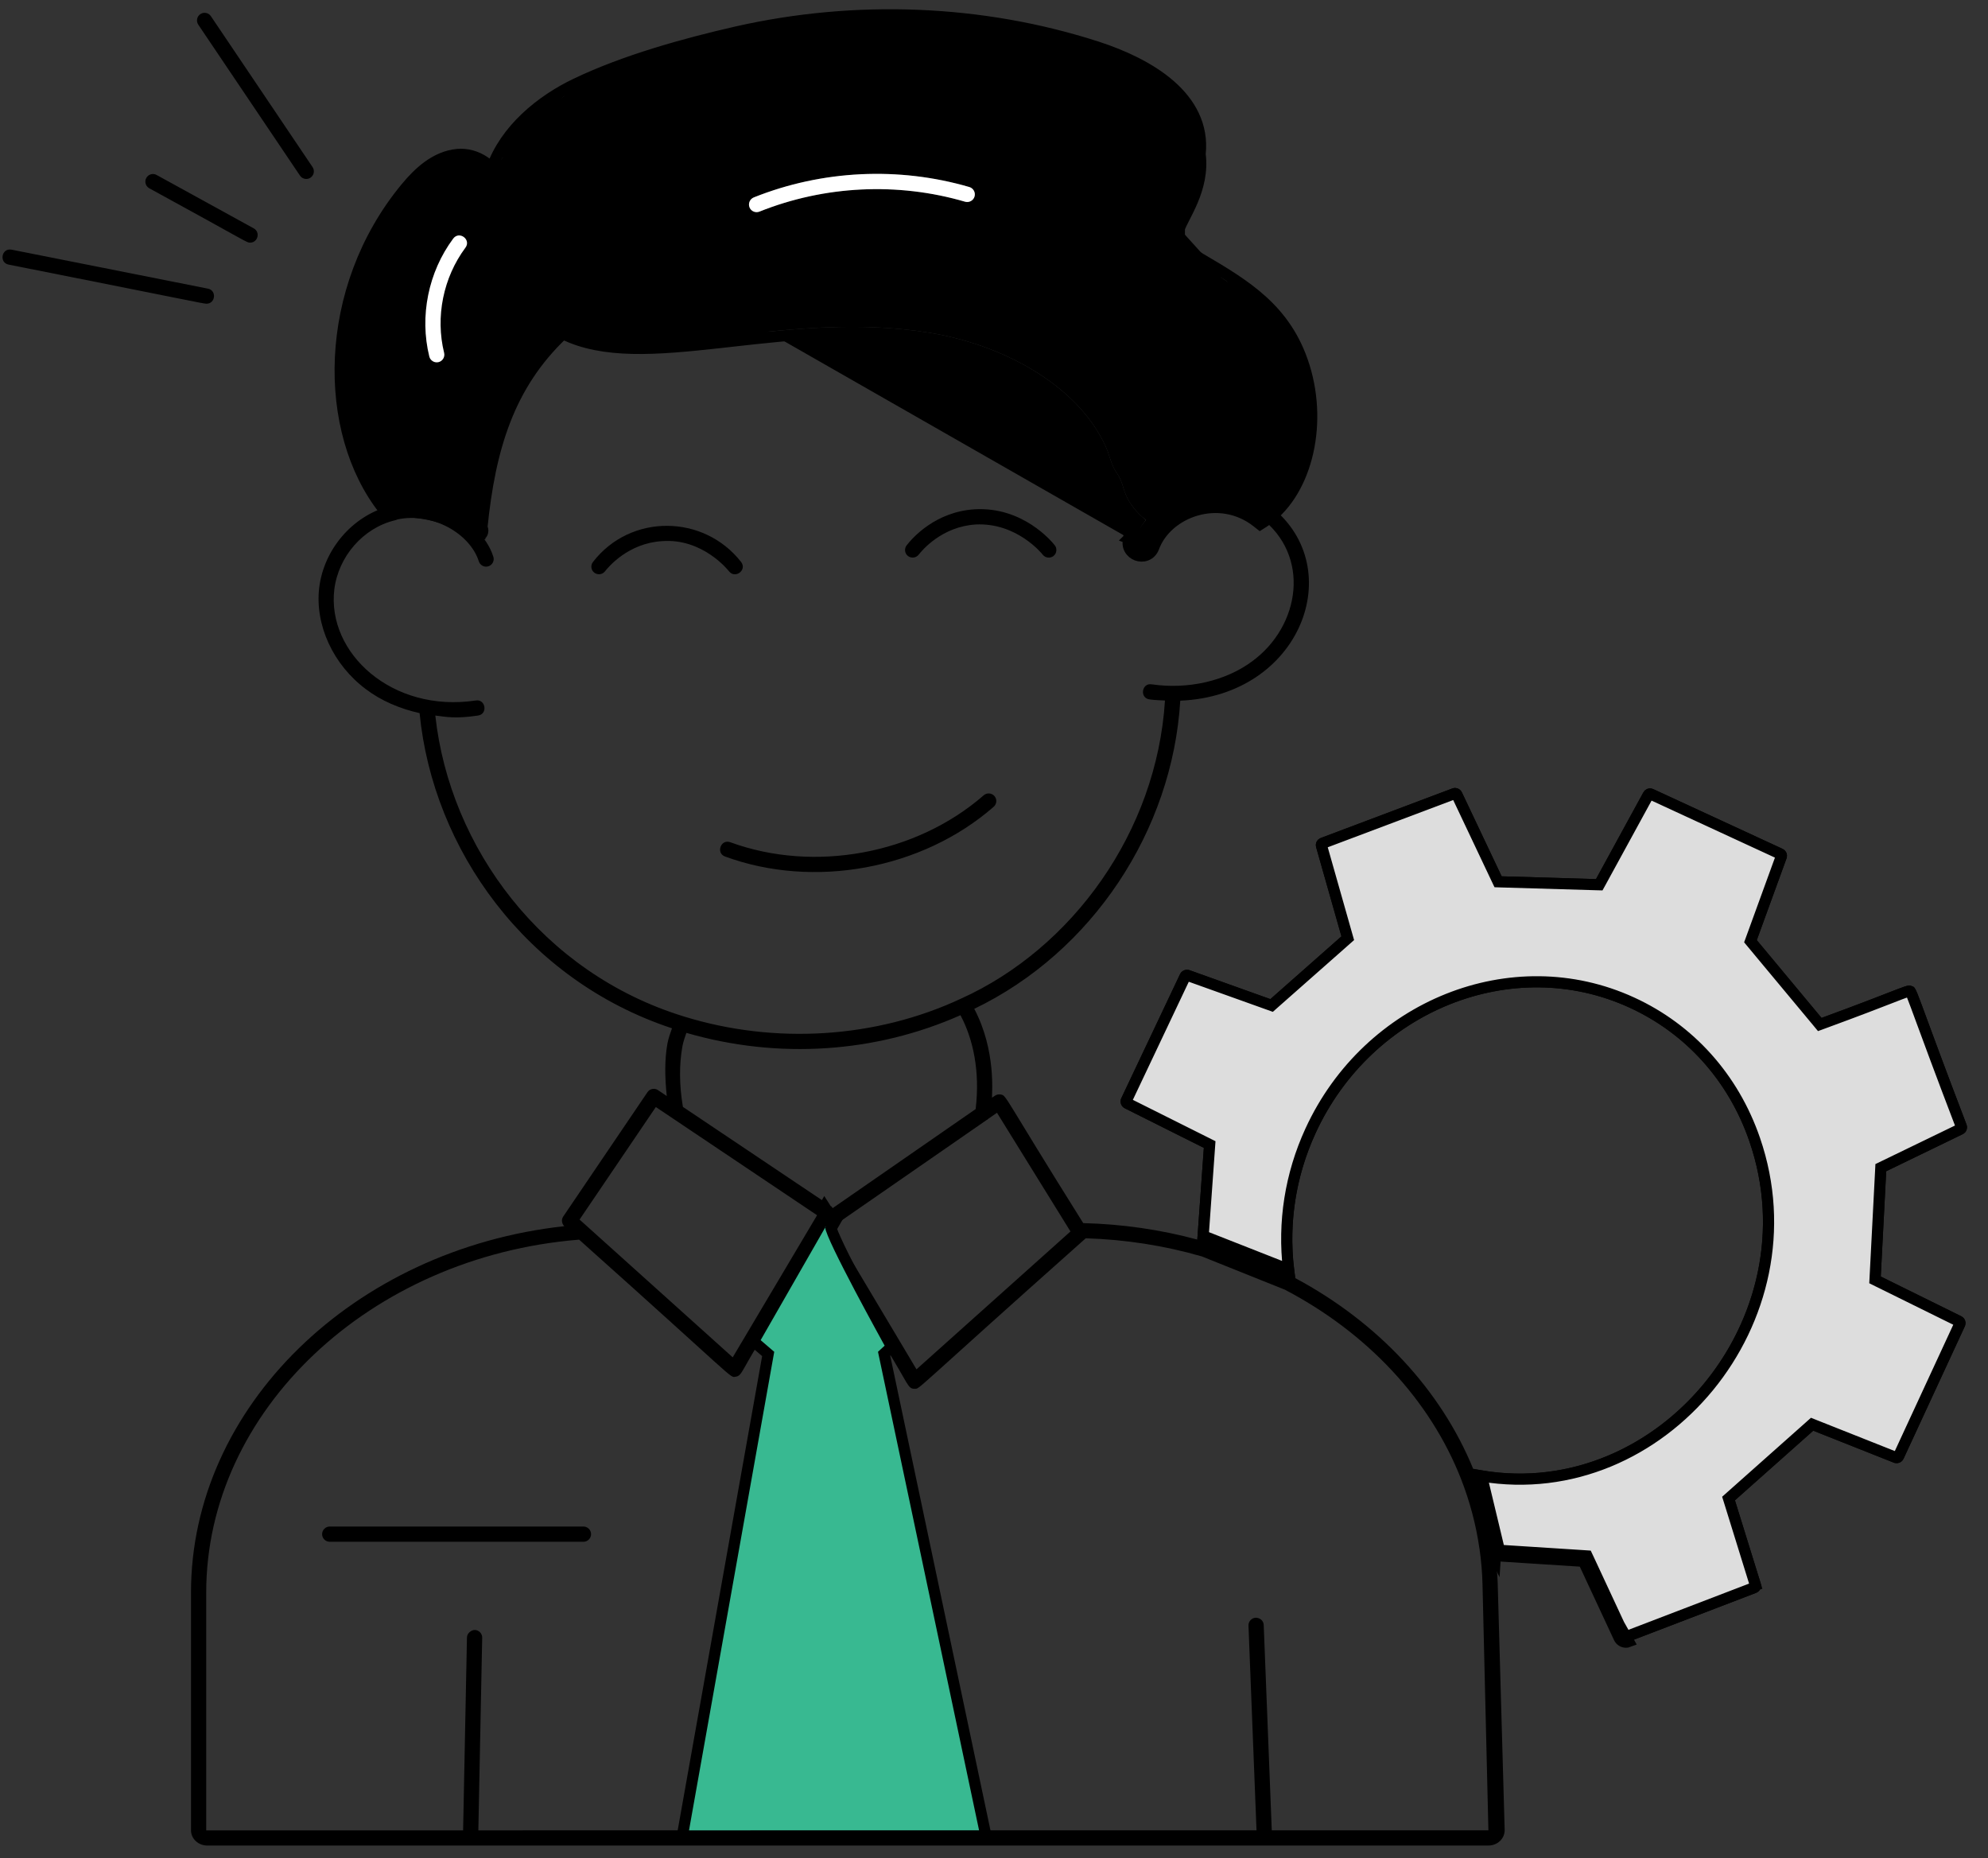 <svg xmlns="http://www.w3.org/2000/svg" width="107" height="100" viewBox="0 0 107 100" fill="none"><rect x="0" y="0" width="107" height="100" fill="#333333" stroke="none"/><path d="M105.64 61.03C105.831 60.939 105.919 60.716 105.845 60.518C102.986 53.036 103.21 53.203 102.917 53.07C102.621 52.937 102.748 53.051 98.04 54.775L94.555 50.589L96.156 46.19C96.228 45.988 96.135 45.765 95.942 45.677L88.983 42.463C88.787 42.37 88.555 42.45 88.451 42.637L85.901 47.304L80.823 47.155L78.682 42.636C78.591 42.443 78.362 42.351 78.168 42.427L71.087 45.093C70.887 45.168 70.778 45.384 70.838 45.589L72.2 50.387L68.375 53.764L64.022 52.206C63.83 52.135 63.605 52.227 63.515 52.416L60.352 59.095C60.255 59.296 60.339 59.538 60.537 59.637L64.794 61.767L64.442 66.702C62.46 66.168 60.4 65.868 58.303 65.817C53.953 58.882 54.194 58.967 53.866 58.896C53.757 58.877 53.642 58.898 53.551 58.96L53.392 59.069C53.378 58.874 53.628 56.546 52.438 54.286C58.8 51.221 63.104 44.686 63.525 37.704C70.031 37.436 72.58 30.573 68.437 27.288C69.585 26.426 70.897 22.991 69.909 19.815C68.907 16.595 66.525 15.412 63.798 13.786C62.895 13.26 62.845 13.359 63.19 12.209C63.403 11.529 64.541 10.082 64.291 8.299C64.629 5.431 61.71 3.706 58.952 2.812C52.792 0.824 46.056 0.578 39.732 2.007C36.922 2.648 33.735 3.535 31.156 4.767C29.037 5.769 27.016 7.56 26.556 9.859C26.441 9.153 25.521 8.529 24.651 8.611C23.583 8.709 22.745 9.498 22.087 10.287C17.647 15.652 17.684 23.176 20.908 27.25C18.955 27.791 17.432 29.563 17.18 31.628C16.943 33.634 17.935 35.78 19.706 37.095C20.518 37.708 21.515 38.134 22.584 38.374C23.299 45.698 28.314 52.741 36.169 55.334C36.081 55.591 35.985 55.836 35.926 56.141C35.766 57.009 35.782 57.984 35.888 58.979L35.417 58.662C35.228 58.534 34.977 58.584 34.849 58.771L30.315 65.462C30.203 65.626 30.232 65.843 30.372 65.982C19.037 67.223 10.28 75.716 10.28 85.694V98.493C10.28 98.943 10.672 99.31 11.155 99.31H80.11C80.594 99.31 80.986 98.943 80.986 98.482L80.611 85.214C80.599 84.728 80.542 84.221 80.485 83.71L85.225 84.015L87.143 88.13C87.212 88.279 87.359 88.368 87.514 88.368C87.564 88.368 87.614 88.359 87.662 88.34L94.522 85.712C94.723 85.635 94.829 85.414 94.767 85.207L93.379 80.733L97.594 76.987L101.931 78.707C102.132 78.784 102.36 78.698 102.453 78.499L105.752 71.371C105.847 71.167 105.762 70.929 105.562 70.829L101.228 68.691L101.521 63.025L105.64 61.03ZM69.719 68.778C69.306 66.141 69.672 63.45 70.806 60.98C73.843 54.37 81.431 51.338 87.708 54.223C90.751 55.617 93.044 58.176 94.16 61.424C97.475 71.057 88.958 81.046 79.289 79.035C77.546 74.783 74.163 71.156 69.719 68.778ZM53.661 59.879L57.616 66.266L49.328 73.685C49.23 73.521 48.177 71.754 48.275 71.918C44.489 65.6 44.812 66.016 44.637 65.887L44.763 65.675C44.9 65.785 45.085 65.821 45.237 65.716L53.086 60.281C53.131 60.257 53.17 60.236 53.202 60.197L53.661 59.879ZM52.512 59.681L44.814 65.013C44.791 64.986 44.786 64.948 44.755 64.927L44.703 64.892L44.612 64.745L44.364 64.359L44.237 64.579L36.756 59.562C36.559 58.405 36.551 57.276 36.732 56.293C36.785 56.021 36.867 55.805 36.944 55.58C41.909 57.02 47.134 56.653 51.695 54.629C52.385 55.922 52.754 57.666 52.512 59.681ZM40.571 10.624C44.246 9.154 48.367 8.954 52.175 10.065C52.391 10.13 52.516 10.357 52.453 10.575C52.389 10.792 52.162 10.917 51.944 10.855C48.313 9.794 44.382 9.985 40.876 11.387C40.826 11.406 40.774 11.416 40.723 11.416C40.559 11.416 40.405 11.318 40.341 11.158C40.258 10.948 40.361 10.709 40.571 10.624ZM24.393 12.838C24.724 12.402 25.374 12.896 25.051 13.329C23.857 14.934 23.427 17.05 23.905 18.99C23.958 19.21 23.823 19.433 23.604 19.487C23.393 19.54 23.163 19.413 23.106 19.186C22.572 17.012 23.053 14.639 24.393 12.838ZM23.43 38.504C24.027 38.575 24.496 38.688 25.73 38.504C26.272 38.422 26.137 37.605 25.608 37.694C21.097 38.373 17.59 35.132 17.993 31.725C18.21 29.943 19.549 28.411 21.247 28C21.292 27.989 21.348 27.977 21.387 27.952C23.28 27.544 25.301 28.719 25.772 30.208C25.842 30.424 26.074 30.541 26.287 30.473C26.502 30.404 26.622 30.174 26.553 29.958C26.366 29.371 26.027 28.909 25.625 28.5C26.056 24.085 27.093 20.493 30.253 17.597C34.514 19.928 42.012 16.589 50.048 17.909C53.809 18.517 57.924 20.607 59.494 23.987C59.708 24.448 59.79 24.957 60.053 25.368C60.539 26.039 60.362 26.389 60.891 27.158C61.108 27.472 61.379 27.752 61.681 27.983C61.413 28.291 61.203 28.645 61.048 29.071C60.861 29.575 61.627 29.867 61.816 29.353C62.586 27.259 65.645 26.124 67.839 27.848C70.551 29.881 70.004 33.672 67.397 35.585C65.963 36.651 63.933 37.109 61.986 36.824C61.45 36.737 61.328 37.557 61.864 37.634C62.145 37.676 62.423 37.681 62.702 37.696C62.259 44.762 57.713 51.034 51.723 53.738C47.155 55.874 41.714 56.221 36.789 54.691C29.201 52.352 24.209 45.619 23.43 38.504ZM35.299 59.57C36.886 60.635 44.145 65.505 43.977 65.393C43.518 66.166 39.176 73.479 39.437 73.039C39.266 72.884 30.657 65.143 31.194 65.626L35.299 59.57ZM11.099 98.493V85.694C11.099 75.927 19.901 67.615 31.17 66.707C39.787 74.402 39.262 74.134 39.597 74.082C39.934 74.033 39.908 73.761 40.94 72.113L41.672 72.741L37.085 98.492L25.746 98.493L25.953 88.127C25.957 87.902 25.776 87.714 25.551 87.71C25.367 87.711 25.138 87.884 25.133 88.111L24.926 98.493L11.099 98.493ZM68.45 98.49L68.017 87.444C68.007 87.218 67.833 87.061 67.591 87.05C67.365 87.059 67.189 87.25 67.197 87.476L67.629 98.49L52.697 98.491L47.256 72.741L47.615 72.412C48.926 74.514 48.845 74.732 49.23 74.732C49.529 74.732 49.027 75.002 58.421 66.648L58.435 66.633C60.572 66.699 62.673 67.026 64.683 67.608L69.155 69.399C73.594 71.722 76.958 75.327 78.624 79.551C79.108 80.779 79.444 82.049 79.627 83.325C79.627 83.33 79.632 83.333 79.633 83.338C79.634 83.342 79.632 83.346 79.633 83.35C79.726 84.01 79.777 84.626 79.792 85.234L80.11 98.49L68.45 98.49Z" fill="black"></path><path d="M44.731 66.105L44.963 65.7H44.445C44.396 65.7 44.337 65.711 44.281 65.744C44.224 65.777 44.186 65.823 44.162 65.866C44.145 65.895 44.135 65.924 44.128 65.95L44.115 65.972L40.68 71.965L40.556 72.18L40.745 72.342L41.346 72.858L36.789 98.44L36.726 98.793L37.084 98.793L52.697 98.792L53.067 98.792L52.99 98.43L47.585 72.847L47.818 72.633L47.992 72.473L47.877 72.267L47.615 72.412L47.877 72.267L47.877 72.266L47.877 72.266L47.875 72.263L47.868 72.25L47.842 72.202L47.741 72.019C47.654 71.861 47.529 71.634 47.38 71.359C47.081 70.811 46.682 70.073 46.283 69.318C45.885 68.561 45.487 67.789 45.189 67.169C45.04 66.859 44.918 66.591 44.833 66.384C44.791 66.28 44.76 66.196 44.739 66.131C44.736 66.121 44.733 66.113 44.731 66.105Z" fill="#38B991" stroke="black" stroke-width="0.6"></path><path d="M70.196 19.726L70.196 19.726C70.707 21.368 70.716 23.097 70.325 24.593C69.934 26.086 69.135 27.374 68.001 28.101L67.821 28.215L67.654 28.084C65.624 26.489 62.799 27.55 62.098 29.456L62.098 29.456C62.023 29.661 61.879 29.806 61.699 29.876C61.526 29.943 61.341 29.933 61.186 29.875C61.031 29.817 60.885 29.704 60.798 29.542C60.708 29.373 60.691 29.171 60.767 28.967M70.196 19.726L24.651 8.611M70.196 19.726C69.236 16.641 67.039 15.347 64.591 13.906C64.379 13.781 64.166 13.656 63.952 13.528L63.949 13.526C63.862 13.476 63.787 13.433 63.72 13.395C63.603 13.328 63.513 13.277 63.438 13.228C63.323 13.153 63.305 13.12 63.3 13.109C63.296 13.101 63.282 13.062 63.308 12.921C63.334 12.78 63.39 12.589 63.477 12.297M70.196 19.726L63.798 13.786C63.721 13.74 63.649 13.7 63.584 13.662C62.889 13.268 62.875 13.26 63.191 12.209M60.767 28.967C60.895 28.614 61.06 28.304 61.263 28.027C61.031 27.82 60.822 27.585 60.644 27.329L60.644 27.328C60.354 26.906 60.255 26.592 60.169 26.315L60.168 26.31C60.088 26.051 60.022 25.836 59.81 25.544L59.805 25.537L59.8 25.529C59.648 25.291 59.552 25.031 59.471 24.792C59.455 24.746 59.44 24.701 59.426 24.656C59.361 24.463 59.302 24.285 59.222 24.114C57.712 20.863 53.715 18.806 50 18.205L49.999 18.205C46.259 17.591 42.635 17.997 39.366 18.364C39.165 18.386 38.966 18.409 38.768 18.431C37.064 18.619 35.457 18.78 34.006 18.744C32.637 18.71 31.383 18.501 30.302 17.961C27.372 20.73 26.366 24.146 25.937 28.393C25.941 28.399 25.95 28.412 25.958 28.43L25.958 28.43C25.963 28.441 25.986 28.489 25.986 28.555C25.986 28.594 25.979 28.659 25.936 28.724C25.889 28.794 25.822 28.832 25.763 28.847C25.674 28.871 25.601 28.845 25.589 28.841L25.588 28.841C25.552 28.828 25.525 28.811 25.521 28.808L25.521 28.808C25.506 28.798 25.495 28.789 25.492 28.787C25.483 28.779 25.475 28.771 25.468 28.765C25.456 28.754 25.44 28.739 25.422 28.721C25.128 28.469 23.629 27.358 20.929 27.549L20.771 27.561L20.673 27.436C17.35 23.237 17.338 15.555 21.857 10.095L21.857 10.094C22.519 9.3 23.425 8.423 24.623 8.312M60.767 28.967C60.766 28.968 60.766 28.968 60.766 28.968L61.048 29.071L60.767 28.966C60.767 28.967 60.767 28.967 60.767 28.967ZM24.623 8.312L24.651 8.611M24.623 8.312C24.623 8.312 24.623 8.312 24.623 8.312L24.651 8.611M24.623 8.312C25.136 8.264 25.651 8.423 26.053 8.689C26.206 8.791 26.348 8.912 26.47 9.048M24.651 8.611C25.321 8.548 26.021 8.904 26.36 9.393C26.393 9.277 26.43 9.162 26.47 9.048M26.47 9.048C26.552 9.142 26.626 9.242 26.686 9.349C26.635 9.516 26.591 9.686 26.557 9.859L31.156 4.767M26.47 9.048C27.197 6.985 29.097 5.409 31.027 4.496M31.027 4.496C31.027 4.496 31.027 4.496 31.027 4.496L31.156 4.767M31.027 4.496C31.027 4.496 31.028 4.496 31.028 4.496L31.156 4.767M31.027 4.496C33.637 3.249 36.85 2.357 39.665 1.714L39.666 1.714C46.041 0.274 52.831 0.521 59.045 2.526L59.045 2.526C60.442 2.979 61.904 3.65 62.98 4.589C64.053 5.527 64.761 6.753 64.594 8.295M31.156 4.767C33.735 3.535 36.923 2.648 39.732 2.007C46.056 0.578 52.792 0.824 58.953 2.812C61.71 3.706 64.629 5.431 64.291 8.299M64.594 8.295C64.592 8.283 64.59 8.27 64.589 8.257L64.291 8.299M64.594 8.295C64.592 8.308 64.591 8.321 64.59 8.334L64.291 8.299M64.594 8.295C64.717 9.246 64.478 10.098 64.191 10.783C64.049 11.123 63.893 11.427 63.763 11.682L63.754 11.698C63.617 11.966 63.521 12.157 63.477 12.297M64.291 8.299C64.478 9.628 63.892 10.771 63.495 11.548C63.359 11.813 63.245 12.036 63.191 12.209M63.191 12.209L63.478 12.295C63.478 12.296 63.477 12.296 63.477 12.297M63.191 12.209L63.477 12.298C63.477 12.298 63.477 12.297 63.477 12.297M25.417 28.715L25.421 28.72L25.422 28.72L25.417 28.715Z" fill="black" stroke="black" stroke-width="0.6"></path><path d="M40.571 10.623C44.246 9.154 48.367 8.953 52.175 10.065C52.391 10.129 52.516 10.357 52.453 10.575C52.389 10.792 52.162 10.917 51.944 10.855C48.313 9.794 44.382 9.985 40.876 11.387C40.826 11.406 40.774 11.416 40.723 11.416C40.559 11.416 40.405 11.318 40.341 11.158C40.258 10.947 40.361 10.709 40.571 10.623ZM24.393 12.837C24.724 12.402 25.374 12.896 25.051 13.328C23.857 14.934 23.427 17.05 23.905 18.99C23.958 19.21 23.823 19.433 23.604 19.487C23.393 19.54 23.163 19.412 23.106 19.186C22.572 17.012 23.053 14.639 24.393 12.837Z" fill="white"></path><path d="M85.226 84.014L87.144 88.13C87.213 88.279 87.36 88.367 87.515 88.367C87.565 88.367 87.614 88.359 87.662 88.34L85.226 84.014ZM85.226 84.014L80.787 83.73M85.226 84.014L80.787 83.73M80.787 83.73C80.787 83.706 80.785 83.686 80.784 83.678L80.784 83.677L80.485 83.71L80.483 83.741C80.481 83.737 80.477 83.727 80.472 83.712C80.458 83.668 80.434 83.579 80.402 83.454C80.421 83.449 80.441 83.445 80.462 83.444C80.476 83.443 80.49 83.443 80.502 83.443C80.565 83.447 80.613 83.469 80.641 83.487C80.675 83.507 80.697 83.53 80.708 83.542C80.73 83.567 80.742 83.589 80.746 83.595C80.759 83.619 80.763 83.636 80.758 83.62C80.755 83.612 80.751 83.599 80.746 83.58C80.735 83.542 80.721 83.489 80.704 83.424M80.787 83.73L79.41 79.365C79.551 79.894 79.795 80.921 80.015 81.847C80.164 82.474 80.302 83.054 80.389 83.404L80.505 83.411L80.704 83.424M80.704 83.424L85.245 83.715L85.422 83.727L85.498 83.888L87.415 88.004L87.416 88.005C87.434 88.043 87.472 88.067 87.515 88.067C87.532 88.067 87.543 88.065 87.551 88.062L87.555 88.06L87.555 88.06L94.415 85.431L94.415 85.431C94.467 85.412 94.498 85.354 94.48 85.295L94.481 85.296L94.767 85.207L94.48 85.294L93.093 80.822L93.035 80.637L93.18 80.508L97.395 76.762L97.533 76.639L97.705 76.708L102.038 78.427C102.039 78.427 102.039 78.427 102.04 78.428C102.099 78.45 102.157 78.423 102.181 78.373C102.181 78.373 102.181 78.372 102.181 78.372L105.48 71.244L105.481 71.244C105.506 71.189 105.484 71.126 105.429 71.098L101.096 68.96L100.919 68.872L100.929 68.675L101.222 63.009L101.231 62.832L101.391 62.755L105.51 60.76L105.511 60.76C105.559 60.737 105.585 60.678 105.565 60.623C104.422 57.633 103.771 55.862 103.384 54.809C103.286 54.544 103.206 54.325 103.138 54.142C102.966 53.678 102.885 53.477 102.833 53.38C102.826 53.368 102.821 53.36 102.817 53.354C102.812 53.352 102.804 53.348 102.794 53.344C102.777 53.336 102.768 53.332 102.763 53.331C102.76 53.331 102.754 53.331 102.747 53.333C102.677 53.346 102.547 53.389 102.241 53.506C102.12 53.553 101.975 53.609 101.8 53.677C101.127 53.939 100.016 54.371 98.144 55.057L97.946 55.13L97.811 54.967L94.325 50.781L94.215 50.648L94.274 50.486L95.874 46.089C95.874 46.089 95.874 46.088 95.874 46.088C95.894 46.031 95.868 45.973 95.818 45.95L95.817 45.95L88.857 42.735L88.854 42.733C88.808 42.712 88.745 42.728 88.714 42.782C88.714 42.782 88.714 42.783 88.714 42.783L86.165 47.448L86.076 47.609L85.892 47.604L80.814 47.455L80.631 47.449L80.552 47.283L78.412 42.764C78.412 42.764 78.412 42.764 78.412 42.764C78.386 42.71 78.321 42.69 78.279 42.706L78.275 42.708L78.275 42.708L71.194 45.374L71.194 45.374C71.139 45.394 71.111 45.452 71.126 45.506L71.127 45.507L72.489 50.305L72.541 50.487L72.399 50.612L68.575 53.988L68.442 54.106L68.275 54.046L63.922 52.488L63.92 52.487C63.874 52.471 63.81 52.495 63.787 52.544C63.787 52.544 63.787 52.544 63.787 52.544L60.623 59.223L60.623 59.224C60.597 59.278 60.62 59.343 60.672 59.369L60.672 59.369L64.929 61.498L65.108 61.588L65.094 61.788L64.757 66.503L69.353 68.311C69.052 65.781 69.449 63.218 70.534 60.855L70.534 60.855C73.633 54.108 81.393 50.99 87.834 53.95C90.954 55.38 93.302 58.003 94.444 61.326C97.772 70.997 89.434 81.041 79.736 79.423C79.776 79.579 79.821 79.76 79.869 79.953C79.991 80.45 80.138 81.065 80.276 81.649L80.307 81.777C80.434 82.315 80.554 82.817 80.64 83.169C80.665 83.268 80.686 83.353 80.704 83.424Z" fill="#DDDDDD" stroke="black" stroke-width="0.6"></path><path d="M31.403 82.964C31.629 82.964 31.813 82.78 31.813 82.554C31.813 82.329 31.629 82.144 31.403 82.144H17.747C17.521 82.144 17.337 82.329 17.337 82.554C17.337 82.78 17.521 82.964 17.747 82.964H31.403Z" fill="black"></path><path d="M39.241 30.746C39.572 31.162 40.223 30.672 39.888 30.24C37.876 27.671 33.939 27.622 31.915 30.241C31.776 30.421 31.808 30.678 31.987 30.816C32.165 30.952 32.422 30.923 32.562 30.744C32.757 30.493 33.823 29.231 35.631 29.119C37.802 28.951 39.185 30.672 39.241 30.746Z" fill="black"></path><path d="M49.445 29.848C49.641 29.596 50.705 28.337 52.514 28.223C54.711 28.112 56.068 29.776 56.124 29.849C56.265 30.026 56.519 30.059 56.701 29.92C56.878 29.78 56.91 29.523 56.771 29.343C56.603 29.127 55.044 27.258 52.463 27.405C50.356 27.538 49.125 28.924 48.798 29.345C48.659 29.524 48.691 29.782 48.871 29.92C49.05 30.056 49.306 30.025 49.445 29.848Z" fill="black"></path><path d="M39.025 46.09C43.789 47.839 49.61 46.794 53.483 43.414C53.654 43.265 53.672 43.005 53.523 42.836C53.372 42.664 53.113 42.648 52.945 42.796C49.311 45.965 43.831 46.976 39.307 45.322C38.797 45.134 38.517 45.907 39.025 46.09Z" fill="black"></path><path d="M0.463 14.238C10.017 16.132 10.944 16.343 11.11 16.343C11.603 16.343 11.673 15.626 11.19 15.532L0.623 13.434C0.078 13.334 -0.059 14.137 0.463 14.238Z" fill="black"></path><path d="M7.874 9.576C7.765 9.775 7.837 10.023 8.036 10.132C13.411 13.067 13.263 13.057 13.46 13.057C13.88 13.057 14.027 12.492 13.656 12.288L8.429 9.415C8.234 9.304 7.981 9.378 7.874 9.576Z" fill="black"></path><path d="M16.713 9.56C16.9 9.433 16.95 9.179 16.823 8.991L11.351 0.871C11.226 0.684 10.969 0.631 10.783 0.761C10.596 0.887 10.546 1.142 10.673 1.329L16.145 9.449C16.271 9.637 16.527 9.687 16.713 9.56Z" fill="black"></path></svg>